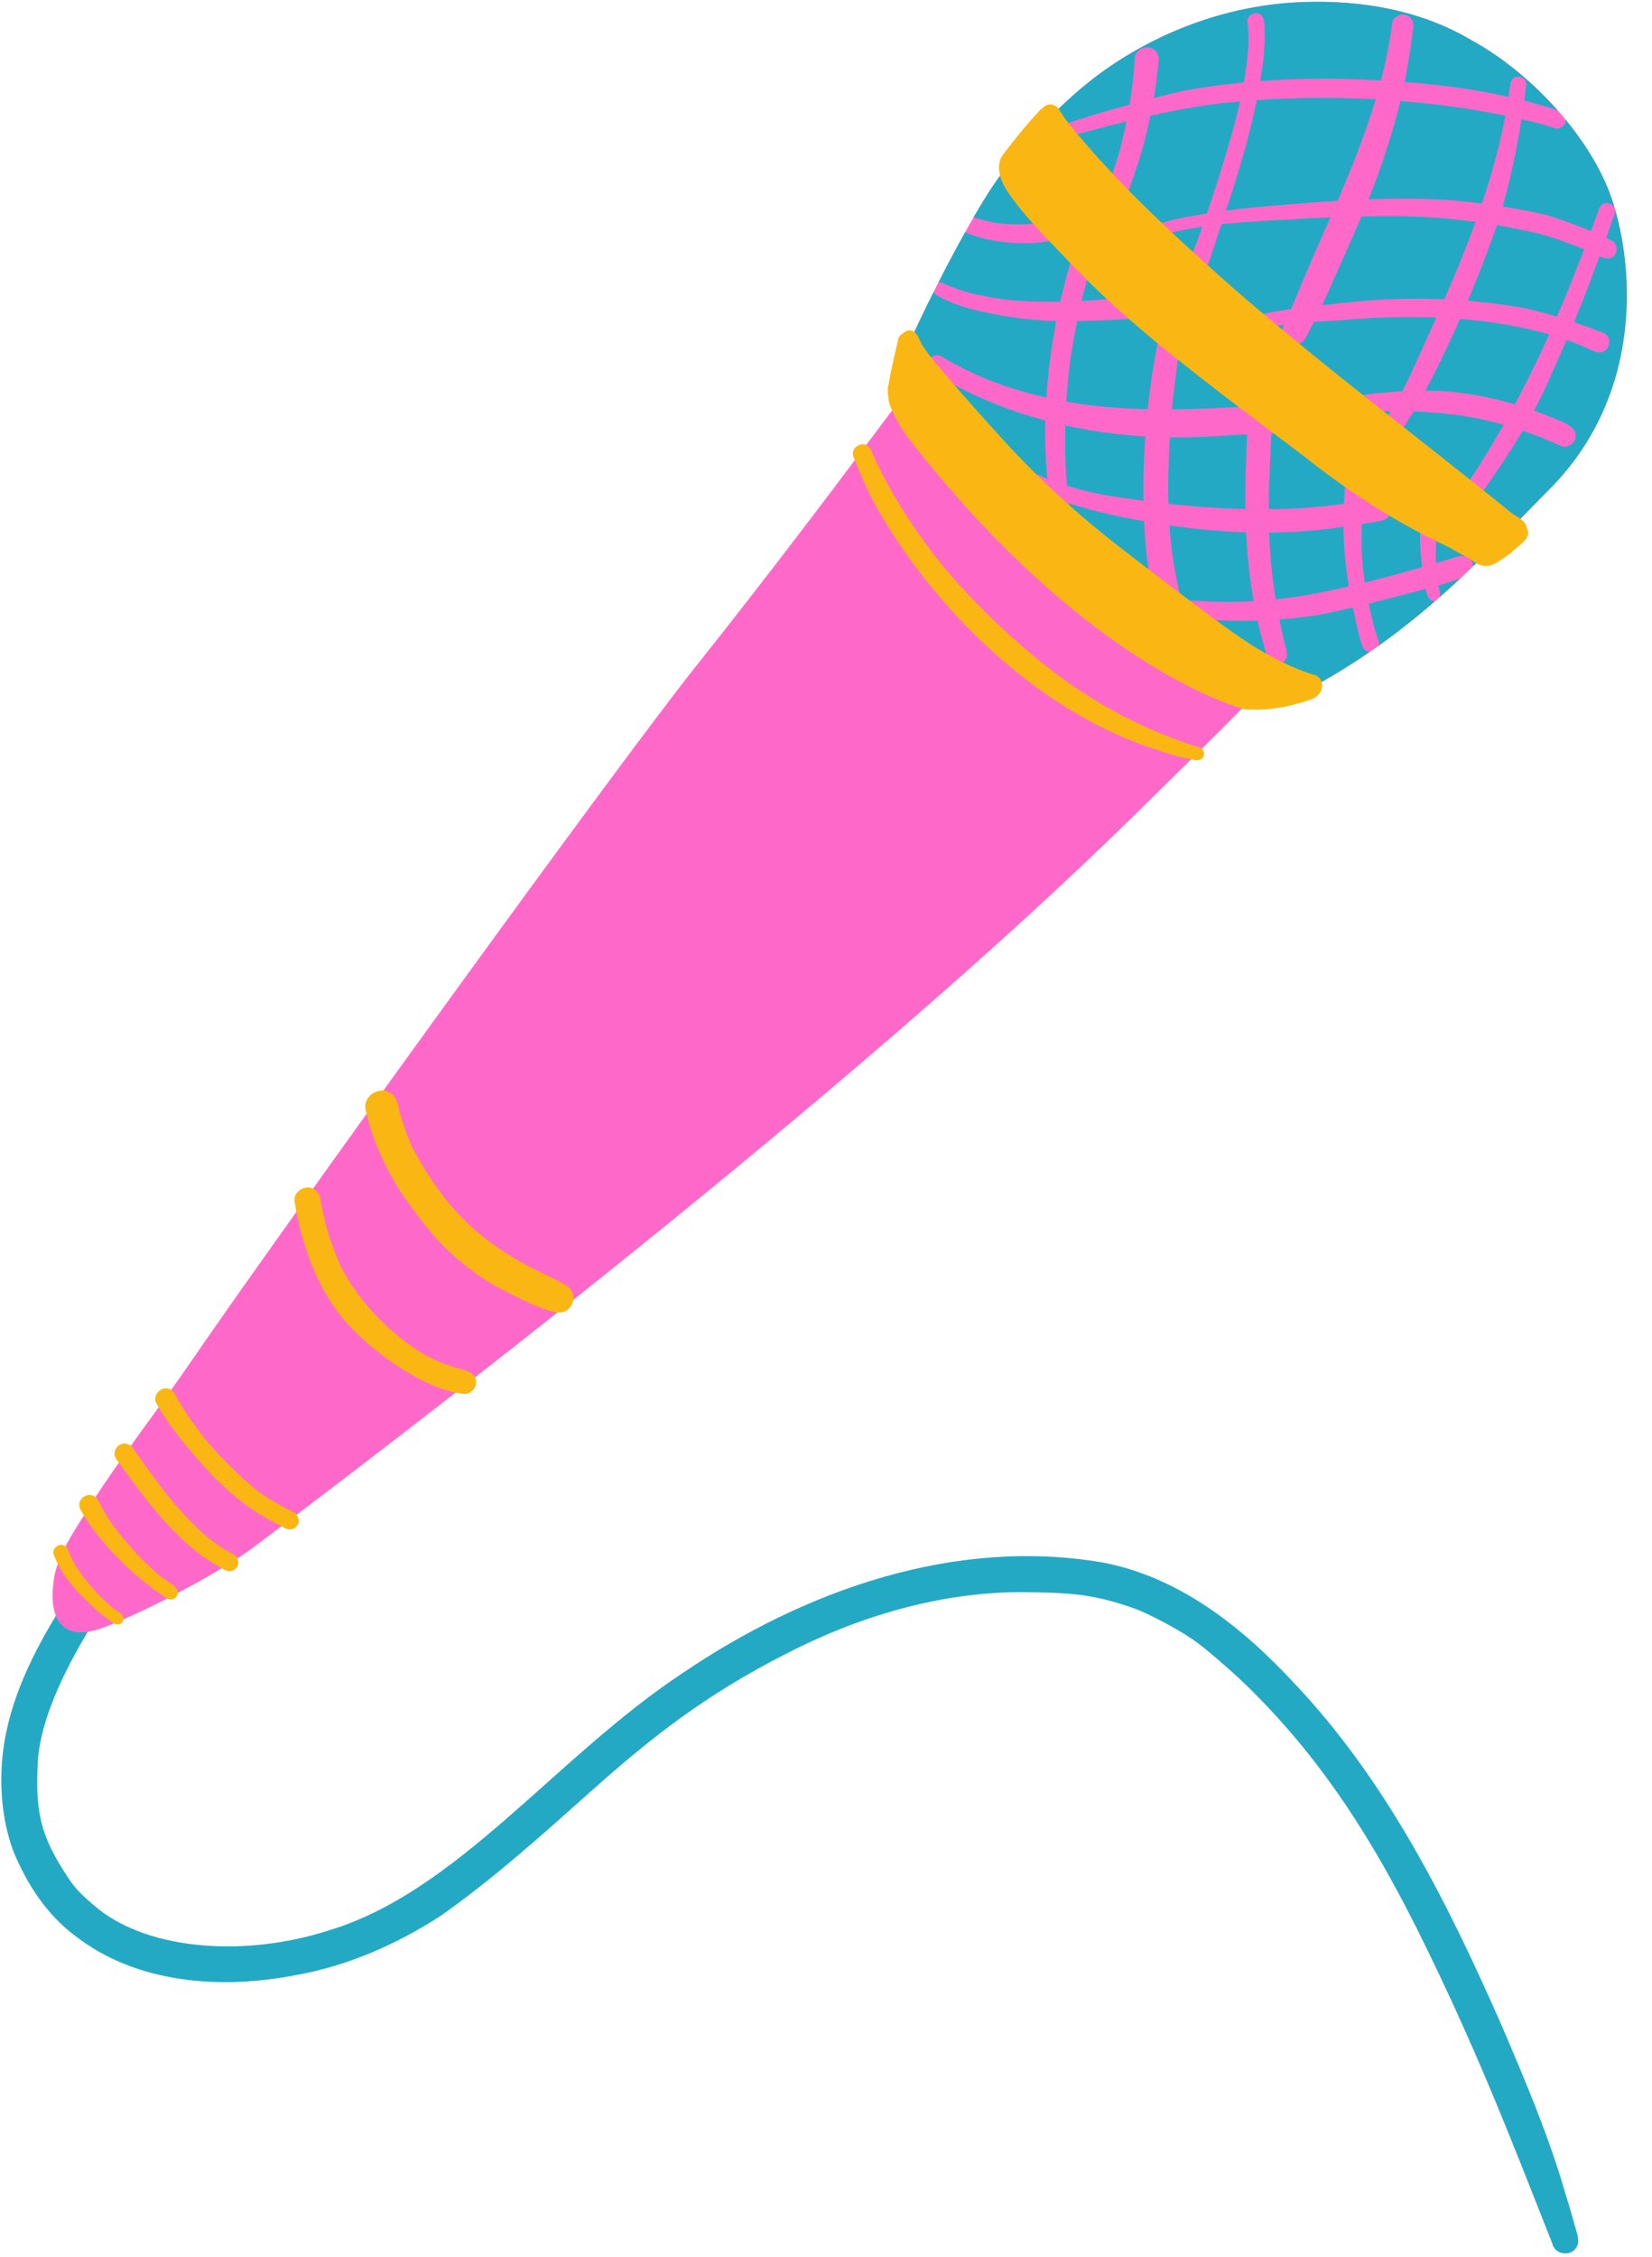 <?xml version="1.0" encoding="UTF-8"?><svg xmlns="http://www.w3.org/2000/svg" xmlns:xlink="http://www.w3.org/1999/xlink" height="501.2" preserveAspectRatio="xMidYMid meet" version="1.0" viewBox="-0.3 -0.4 366.9 501.2" width="366.9" zoomAndPan="magnify"><g id="change1_1"><path d="M343.643,108.429c-12.67,12.66-29.069,31.74-54.83,44.99c-3.05,1.57-6.84,1.93-11.13,1.33 c-8.359,8.58-16.97,16.92-25.5,25.33c-63.51,62.6-167.81,141.82-196.39,163.26c-6.68,5.01-23.07,13.891-33.08,17.66 c-1.3,0.49-2.47,0.8-3.52,0.95c-1.808,0.267-4.5,2.457-5.654,1.877c-1.227-0.617-0.874-4.056-1.426-5.438 c-0.93-2.31-0.96-5.55-0.25-9.25c1.38-5.71,5-10.5,7.98-15.47c6.85-10.689,14.7-20.689,21.88-31.15 c21.66-31.579,94.69-132.54,112.43-154.83c15.58-19.56,30.331-39.04,45.91-59.96c-0.51-1.56-0.89-3.06-1.1-4.5 c-0.39-2.66,15.65-35.22,22.96-44.73c6.71-8.74,14.18-17,23.22-23.4c12.86-9.03,28.16-14.48,43.9-15.04 c13.05-0.47,26.229,1.78,37.57,8.53c12.659,6.93,25.449,20.43,30.54,33.73C361.824,54.529,366.523,85.539,343.643,108.429z" fill="#FE69C9"/></g><g id="change1_2"><path d="M249.897,69.426c0.175,0.139,0.354,0.272,0.527,0.413C250.048,69.51,249.901,69.41,249.897,69.426" fill="#FE69C9"/></g><g id="change2_1"><path d="M270.438,96.401c2.081-0.125,4.161-0.264,6.242-0.371c-0.131,2.931-0.223,5.86-0.34,8.787 c-0.072,2.598-0.096,5.209-0.056,7.825c-5.774-0.134-11.53-0.557-17.083-1.166c-0.13-4.793,0.014-9.688,0.328-14.768 C263.173,96.758,266.815,96.665,270.438,96.401z M262.043,132.745c5.351,0.531,10.728,0.676,16.089,0.351 c-0.893-5.041-1.43-10.162-1.682-15.293c-5.695-0.18-11.381-0.72-17.021-1.54C259.81,121.803,260.626,127.252,262.043,132.745z M283.325,132.644c4.738-0.454,10.231-1.49,15.95-2.818c-0.722-4.384-1.152-8.823-1.201-13.269c-0.506,0.077-1.011,0.154-1.52,0.225 c-4.973,0.711-9.977,1.044-14.984,1.083c0.176,5.029,0.64,9.864,1.448,14.811C283.12,132.665,283.223,132.659,283.325,132.644z M324.098,127.985c-1.605,0.632-3.252,1.153-4.916,1.618c0.085,0.464,0.183,0.989,0.3,1.66c0.006,0.31,0.024,0.633-0.033,0.925 C321.045,130.784,322.602,129.381,324.098,127.985z M208.674,62.305c3.124,1.354,5.314,2.235,9.258,2.954 c4.806,1.117,11.037,1.445,17.255,1.339c1.139-5.057,2.522-9.962,4.138-14.521c-0.283,0.116-0.586,0.19-0.886,0.216 c-2.076,0.377-4.164,0.688-6.258,0.958c-5.849,0.779-11.939,0.317-17.469-1.811c-0.254-0.072-0.462-0.183-0.641-0.313 c-1.985,3.56-4.025,7.411-5.941,11.176C208.298,62.27,208.48,62.267,208.674,62.305z M236.296,94.062 c-0.118,4.631-0.007,9.244,0.352,13.374c2.425,0.771,5.015,1.463,7.44,1.917c3.055,0.522,6.263,1.012,9.564,1.451 c-0.069-4.696,0.077-9.51,0.418-14.279C248.086,96.17,242.133,95.358,236.296,94.062z M303.825,144.336 c-0.798-0.046-1.438-0.726-1.626-1.478c-0.72-2.05-1.093-4.194-1.587-6.305c-0.166-0.681-0.292-1.377-0.443-2.062 c-2.114,0.504-4.234,0.995-6.364,1.434c-3.306,0.577-6.63,0.985-9.963,1.235c0.27,1.325,0.555,2.661,0.875,4.021 c0.229,1.432,0.968,2.885,0.721,4.342c-0.43,1.755-2.973,2.292-3.996,0.778c-0.979-2.91-1.774-5.881-2.444-8.883 c-5.281,0.162-10.57-0.08-15.831-0.646c0.31,1.23,0.974,2.484,0.661,3.757c-0.51,2.092-3.538,2.728-4.758,0.927 c-0.807-1.665-1.511-3.52-2.125-5.518c-0.817-0.128-1.637-0.243-2.451-0.389c-1.343-0.334-1.799-2.141-0.817-3.092 c0.623-0.604,1.422-0.577,2.235-0.455c-1.153-5.003-1.846-10.672-2.129-16.672c-5.647-0.996-11.274-2.205-16.707-3.991 c0.252,1.768,0.559,3.397,0.934,4.82c0.318,2.063,1.071,4.243,0.867,5.14c-0.407,1.631-2.871,1.614-3.267,0 c-1.273-3.494-2.184-7.384-2.802-11.514c-1.606-0.646-3.199-1.33-4.752-2.113c-1.869-1.108-0.166-3.922,1.661-2.847 c0.764,0.35,1.651,0.718,2.604,1.091c-0.42-4.15-0.575-8.494-0.464-12.942c-8.808-2.362-17.29-5.874-25.118-10.722 c-1.526-0.83-1.188-3.289,0.483-3.694c1.088-0.34,1.968,0.507,2.867,0.98c7.175,4.044,13.744,6.446,21.991,8.354 c0.376-5.664,1.13-11.409,2.211-17.013c-4.753-0.133-9.492-0.633-14.153-1.604c-4.303-0.822-8.625-1.929-12.445-4.133 c-0.322-0.172-0.525-0.427-0.638-0.713c-4.638,9.261-8.281,17.514-8.092,18.798c4.158,28.092,67.381,81.748,89.848,70.192 c5.445-2.801,10.449-5.871,15.111-9.077C303.89,144.34,303.858,144.343,303.825,144.336z M351.54,54.92 c-2.472-0.963-7.964-3.026-10.559-3.558c-3.193-0.719-6.055-1.293-8.811-1.763c-1.994,5.646-4.146,11.254-6.478,16.79 c4.325,0.354,8.633,0.904,12.9,1.699c2.212,0.492,4.582,1.132,6.896,1.826C347.619,64.983,349.612,59.987,351.54,54.92z M321.849,86.579c4.842,0.458,9.622,1.445,14.287,2.827c2.755-5.136,5.272-10.314,7.628-15.553c-6.19-1.801-12.9-2.891-19.814-3.428 c-2.381,5.403-4.928,10.733-7.688,15.938C318.127,86.372,319.99,86.422,321.849,86.579z M278.81,21.827 c-1.685,8.342-4.187,16.478-6.844,24.563c2.121-0.283,4.246-0.541,6.376-0.75c6.127-0.541,12.273-1.066,18.428-1.435 c3.078-7.152,6.118-14.712,8.462-22.558C296.248,21.165,287.296,21.244,278.81,21.827z M310.715,22.018 c-0.768,3.168-1.649,6.312-2.638,9.42c-1.377,4.477-2.873,8.552-4.433,12.438c6.063-0.215,12.128-0.222,18.183,0.168 c2.338,0.196,4.675,0.46,7.004,0.756c2.15-6.379,3.947-12.873,5.207-19.512C326.523,23.728,318.65,22.647,310.715,22.018z M293.291,67.378c1.708-0.194,3.416-0.376,5.128-0.541c7.317-0.832,14.707-1.095,22.071-0.777c2.464-5.659,4.821-11.379,6.922-17.19 c-2.753-0.373-5.525-0.671-8.554-0.926c-5.583-0.386-11.182-0.396-16.779-0.272c-2.389,5.637-4.891,10.985-7.364,16.671 C294.241,65.353,293.766,66.364,293.291,67.378z M357.152,42.323c-2.104-5.498-5.533-11.022-9.714-16.11 c-0.022,0.663-0.366,1.317-0.959,1.647c-0.454,0.265-1.001,0.34-1.51,0.198c-1.705-0.606-3.46-1.062-5.219-1.488 c-0.703-0.174-1.421-0.329-2.132-0.494c-1.031,6.527-2.409,13.002-4.173,19.376c3.33,0.526,6.646,1.162,9.921,1.94 c3.441,1.068,6.86,2.354,9.671,3.537c0.604-1.633,1.205-3.267,1.797-4.916c0.655-2.302,4.121-1.304,3.507,0.966 c-0.631,1.822-1.273,3.643-1.92,5.46c0.462,0.224,0.884,0.435,1.255,0.63c1.653,0.813,1.338,3.445-0.427,3.877 c-0.99,0.127-1.574-0.083-2.295-0.452c-1.801,4.91-3.669,9.798-5.664,14.632c2.624,0.881,4.992,1.775,6.737,2.528 c2.105,1.126,0.899,4.619-1.437,4.161c-0.198-0.01-0.385-0.064-0.566-0.139c-0.079-0.031-0.159-0.059-0.24-0.09 c-0.311-0.118-0.631-0.23-0.914-0.398c0.018,0.015,0.037,0.03,0.057,0.045c-1.706-0.791-3.478-1.502-5.304-2.149 c-1.031,2.4-2.087,4.794-3.188,7.167c-1.201,2.925-2.579,5.757-4.062,8.529c1.08,0.381,2.153,0.773,3.218,1.191 c1.915,0.932,4.347,1.43,5.727,3.131c0.591,1.021,0.366,2.47-0.627,3.147c-1.37,0.84-1.937,0.557-2.504,0.276 c-2.242-0.923-2.355-1.03-3.636-1.554c-0.697-0.342-2.49-1.002-4.686-1.725c-2.716,4.591-5.704,9.026-8.773,13.398 c-0.777,1.434-3.082,1.117-3.465-0.452c-0.284-0.888,0.296-1.649,0.757-2.352c2.597-3.953,4.999-7.916,7.255-11.9 c-2.464-0.709-4.931-1.326-6.685-1.584c-3.65-0.71-8.423-1.227-13.287-1.407c-0.554,0.881-1.105,1.762-1.658,2.643 c-0.79,1.263-1.676,3.075-3.472,2.563c-1.004-0.283-1.78-1.338-1.561-2.388c0.182-1.092,1.073-1.925,1.629-2.874 c-3.694,0.06-7.234,0.35-10.144,0.951c-1.487,0.459-2.837-1.315-2.02-2.626c0.235-0.396,0.621-0.7,1.069-0.821 c2.319-0.766,4.735-1.098,7.152-1.383c2.147-0.229,4.307-0.395,6.468-0.514c0.617-1.181,1.203-2.374,1.771-3.576 c1.932-4.246,3.886-8.511,5.801-12.812c-5.382-0.21-10.834-0.12-16.208,0.202c-3.844,0.317-7.474,0.518-11.001,0.784 c-0.61,1.229-1.232,2.455-1.895,3.658c-1.139,2.1-4.525,1.64-5.085-0.664c-0.196-0.718-0.095-1.502,0.28-2.146 c0,0.006-0.014,0.039-0.03,0.082c0.045-0.102,0.081-0.185,0.123-0.283c-2.238,0.284-4.464,0.638-6.699,1.141 c-1.234,0.379-2.336-1.086-1.667-2.17c0.194-0.328,0.509-0.578,0.882-0.676c1.867-0.493,3.746-0.944,5.649-1.271 c1.121-0.188,2.243-0.356,3.367-0.52c0.752-1.717,1.332-3.064,2.209-5.235c1.943-4.769,4.225-9.839,6.552-15.146 c-1.219,0.039-2.436,0.082-3.653,0.127c-7.187,0.492-13.912,0.67-20.549,1.389c-1.09,3.28-2.193,6.559-3.263,9.838 c-0.95,3.009-5.259,1.17-3.83-1.597c1.004-2.551,1.952-5.12,2.867-7.7c-3.489,0.519-6.976,1.236-10.516,2.286 c-1.029,0.316-1.936-0.904-1.386-1.805c0.298-0.532,0.938-0.615,1.457-0.842c1.655-0.572,3.347-1.047,5.063-1.4 c2.116-0.44,4.245-0.813,6.38-1.157c2.049-5.98,3.923-12.024,5.667-18.099c0.603-2.197,1.179-4.492,1.688-6.792 c-2.067,0.181-4.112,0.381-6.105,0.624c-4.64,0.651-9.239,1.542-13.813,2.563c-0.731,3.53-1.6,7.036-2.707,10.467 c-1.332,3.608-2.425,8.28-4.322,9.879c-1.475,0.926-3.465-0.604-2.944-2.265c0.004,0.122-0.054,0.342-0.064,0.515 c0.772-4.276,2.751-8.251,3.64-12.515c0.417-1.744,0.774-3.329,1.087-4.83c-5.134,1.26-10.237,2.644-15.325,4.033 c-1.158,0.356-2.185-1.021-1.562-2.032c0.309-0.572,0.967-0.673,1.536-0.851c3.231-1.025,6.441-2.116,9.695-3.071 c2.12-0.584,4.233-1.187,6.351-1.788c0.555-3.28,0.898-6.367,1.151-10.084c-0.063-2.839,4.122-3.699,5.116-1.028 c0.366,0.633,0.185,1.374,0.118,2.063c-0.223,2.087-0.441,4.171-0.768,6.242c-0.076,0.446-0.166,0.89-0.244,1.337 c2.602-0.687,5.212-1.337,7.853-1.854c4.028-0.684,8.084-1.208,12.151-1.599c0.873-4.87,1.31-9.53,0.873-13.112 c-0.581-1.858,2.1-3.202,3.208-1.598c0.789,1.223,0.396,2.873,0.533,4.269c0.034,3.401-0.396,6.779-0.971,10.132 c6.061-0.455,12.143-0.616,18.218-0.486c2.86,0.076,5.729,0.187,8.597,0.341c1.107-4.228,1.98-8.537,2.522-12.902 c0.498-2.12,3.735-2.331,4.465-0.281c0.451,0.947-0.002,2.043-0.032,3.046c-0.252,2.113-0.574,4.22-0.937,6.317 c-0.229,1.396-0.49,2.781-0.772,4.165c7.771,0.589,15.515,1.597,23.1,3.296c0.163-1.069,0.315-2.145,0.448-3.224 c0.529-1.972,3.496-1.524,3.48,0.472c-0.136,1.195-0.318,2.388-0.478,3.578c2.253,0.577,4.489,1.21,6.705,1.925 c0.352,0.165,0.595,0.253,0.787,0.312c-5.622-6.368-12.365-11.906-19.085-15.582c-11.339-6.751-24.516-9.002-37.572-8.531 c-15.74,0.562-31.039,6.012-43.899,15.044c-9.038,6.391-16.505,14.659-23.22,23.396c-1.648,2.145-3.743,5.469-5.992,9.353 c4.576,1.481,7.101,1.719,12.191,1.517c2.085-0.111,3.722-0.41,6.871-0.994c1.381-0.162,2.771-0.845,4.161-0.603 c0.752,0.213,1.371,0.844,1.581,1.585c1.845-1.434,4.9,0.759,3.337,3.486c-1.648,4.448-3.047,8.987-4.167,13.594 c5.226-0.262,10.177-0.78,13.948-1.344c3.247-1.021,5.246,3.083,2.163,4.599c-2.737,0.765-10.692,1.01-15.758,1.165 c-0.444,0.018-0.889,0.022-1.335,0.031c-0.298,1.487-0.575,2.977-0.812,4.472c-0.74,3.845-1.28,8.533-1.584,13.437 c5.668,1.028,11.758,1.538,18.08,1.673c1.007-9.498,2.724-18.493,4.886-25.555c0.506-2.093,3.555-2.472,4.575-0.601 c0.891,1.59-0.33,3.319-0.626,4.932c-2.144,8.159-2.549,13.144-3.445,20.997c-0.007,0.09-0.013,0.175-0.021,0.264 c5.625-0.042,11.359-0.308,17.063-0.691c0.234-3.097,0.566-6.185,1.076-9.253c1.018-3.417,6.105-1.976,5.217,1.438 c-0.368,2.033-0.643,4.522-0.858,7.245c0.099-0.01,0.113-0.009,0.024,0.005c1.105-0.188,2.2,0.091,3.026,0.887 c1.278,1.234,1.284,3.475,0.001,4.704c-0.904,0.979-2.214,0.998-3.464,1.013c-0.131,2.648-0.236,5.339-0.339,7.907 c-0.155,3.104-0.229,6.05-0.233,8.921c5.664-0.053,11.282-0.431,16.682-1.218c0.171-3.274,0.524-6.534,1.123-9.757 c0.493-2.047,3.488-2.43,4.487-0.588c0.71,1.142,0.061,2.443-0.163,3.639c-0.566,2.468-0.912,4.441-1.11,5.974 c0.334-0.063,0.674-0.116,1.006-0.187c2.347-0.214,2.138-0.723,3.978-0.024c1.485,0.809,1.68,3.175,0.253,4.127 c-0.988,0.729-2.35,0.755-3.528,0.995c-0.692,0.101-1.381,0.205-2.072,0.31c-0.173,4.589,0.037,8.819,0.667,13.021 c4.255-1.056,8.574-2.242,12.759-3.446c-0.626-5.025-0.83-10.252,0.461-15.171c0.742-2.618,4.729-1.511,4.018,1.107 c-1.209,5.004-1.625,8.287-1.417,13.171c1.406-0.415,2.798-0.825,4.151-1.234c1.858-0.772,4.096-0.243,4.038,1.998 c6.389-6.147,11.893-12.046,16.817-16.972C366.522,85.544,361.819,54.528,357.152,42.323z M318.405,133.106 c-0.05,0.01-0.088,0.026-0.143,0.035c-0.902-0.032-1.396-0.961-1.673-1.715c-0.093-0.353-0.149-0.711-0.226-1.066 c-1.117,0.295-2.233,0.588-3.342,0.9c-3.113,0.791-6.224,1.6-9.341,2.38c0.008,0.036,0.014,0.072,0.021,0.107 c0.499,2.321,0.979,4.654,1.746,6.906c0.217,0.758,0.723,1.494,0.477,2.303C310.416,139.759,314.557,136.441,318.405,133.106z M349.683,494.589c-0.77-2.81-1.6-5.6-2.46-8.38c-3.64-12.53-8.77-24.52-13.87-36.51c-12.01-27.3-25.58-54.601-46.3-76.42 c-11.51-12.41-25.53-23.55-42.55-26.73c-32.76-5.59-65.86,6.12-92.84,24.33c-28.59,18.79-50.3,48.92-79.22,57.47 c-18.08,5.78-39.27,4.41-50.9-4.84c-4.51-3.77-5.39-4.74-7.98-8.93c-5.22-8.33-6.03-13.66-5.42-24.561 c0.75-8.39,5.19-18.27,11.05-28.069c-3.73,0.55-6.01-0.88-7.08-3.561c-6.02,9.971-11.1,20.78-11.97,32.5 c-0.49,6.79,0.23,13.851,2.69,20.221c2.97,7.029,7.33,13.729,13.51,18.319c13.71,10.71,32.49,12,49.06,8.761 c11.55-2.04,22.46-6.87,32.26-13.221c11.77-8.319,22.5-17.97,33.23-27.55c13.85-12.36,25.7-21.55,43.17-30.47 c16.11-8.351,34.29-13.811,52.56-13.8c10.399,0.149,15.58,0.229,25.31,3.739c2.03,0.71,9.59,4.4,13.91,7.66 c2.271,1.72,9.05,7.45,13.21,11.82c14.75,15.01,25.37,31.62,35.54,51.93c12.98,26.181,20.28,45.24,29.891,69.57 c0.52,2.43,4.21,2.93,5.369,0.7C350.614,497.309,350.034,495.879,349.683,494.589z" fill="#24A9C5"/></g><g id="change3_1"><path d="M266.041,165.566c-9.07-2.804-18.277-7.045-27.705-13.419c-12.162-8.25-26.591-22.396-33.764-32.844 c-3.451-4.768-6.592-9.746-9.222-15.017c-0.48-0.862-1.509-3.107-1.695-3.513c-0.366-0.802-0.534-1.771-1.37-2.226 c-1.529-0.958-3.631,0.621-3.083,2.369c1.33,3.173,2.792,7.031,5.089,11.149c13.363,23.567,35.817,44.749,59.877,53.205 c3.02,0.968,5.995,2.146,9.113,2.749c1.024,0.068,2.133,0.702,3.107,0.215C267.477,167.638,267.263,165.865,266.041,165.566 M292.034,149.61c-2.996-0.834-8.316-2.94-14.424-6.815c-6.039-3.933-11.744-8.375-17.503-12.703 c-12.462-9.573-23.172-17.146-37.127-32.279c-5.825-6.421-11.64-12.871-17.1-19.604c-0.297-0.412-1.062-1.475-1.269-1.843 c-0.662-0.924-0.834-2.219-1.726-2.947c-0.904-0.783-2.095-0.445-2.768,0.322c-0.415,0.177-0.762,0.526-0.922,1.102 c-0.632,2.807-1.75,7.563-1.98,9.289c-0.107,0.393-0.146,0.599-0.135,0.673c-0.37,0.941-0.176,2.157-0.056,3.136 c-0.156,1.46,2.512,6.487,4.564,9.125c39.972,51.36,74.354,60.104,74.865,60.089c0.321,0.068,1.381-0.022,1.571,0.01 c1.863,0.096,3.716-0.069,5.541-0.4c0.568-0.051,1.134-0.139,1.699-0.276c1.167-0.229,5.65-1.379,6.5-2.024 C293.608,153.478,293.995,150.683,292.034,149.61 M339.025,117.368c-0.063-0.149-0.156-0.279-0.235-0.416 c-0.063-1.927-2.653-2.668-3.935-3.866c-18.386-14.991-40.42-31.395-61.659-49.855c-12.636-11.221-25.209-22.72-35.873-35.873 c-1.236-1.572-1.018-1.267-2.42-3.435c-0.3-0.511-0.788-0.885-1.357-1.042c-0.931-0.287-1.835,0.126-2.376,0.821 c-0.161,0.084-0.32,0.188-0.475,0.337c-2.997,3.187-5.762,6.615-8.397,10.107c-1.696,2.793-0.146,6.156,1.557,8.565 c3.454,4.967,7.771,9.253,11.942,13.609c7.353,7.896,15.436,15.062,23.833,21.82c11.657,9.297,18.079,13.999,29.188,22.402 c9.77,7.758,20.167,14.661,31.471,19.982c2.102,0.992,4.046,2.313,6.156,3.271c-0.193-0.084-0.389-0.164-0.583-0.247 c1.092,0.636,2.073,1.592,3.383,1.709c1.545,0.235,2.969-0.695,4.171-1.598h0.002c1.539-0.945,2.862-2.19,4.222-3.37 C338.462,119.564,339.359,118.548,339.025,117.368 M126.604,286.188c-0.173-0.26-0.375-0.49-0.593-0.701l0.053,0.029 c-0.023-0.018-0.05-0.031-0.072-0.05c-0.262-0.249-0.555-0.458-0.887-0.607c-1.371-0.876-2.886-1.526-4.341-2.249 c-14.427-6.792-22.316-14.771-29.484-28.191c-0.893-2.018-1.447-3.186-2.582-6.989c-0.524-1.384-0.438-3.073-1.404-4.245 c-2.228-3.161-7.431-0.555-6.322,3.149c1.962,8.589,6.2,16.512,11.658,23.379c4.501,6.256,10.331,11.467,16.962,15.383 c4.575,2.421,12.138,6.318,14.641,5.923C126.468,290.88,127.775,288.051,126.604,286.188 M104.681,304.776 c-0.96-0.887-2.306-0.948-4.773-1.808c-10.393-3.033-22.207-15.241-25.616-24.773c0.097,0.231,0.194,0.464,0.291,0.694 c-0.841-2.029-1.641-4.08-2.229-6.195c-0.504-1.802-0.902-3.629-1.265-5.462c-0.256-0.946-0.188-2.065-0.877-2.828 c-1.762-2.497-5.881-0.439-5.004,2.493c1.442,8.465,4.277,16.955,9.41,23.917c6.276,8.442,19.563,17.403,27.583,18.225 C104.659,309.751,106.517,306.579,104.681,304.776 M24.616,356.512c-0.104-0.079,0.33,0.257,0.254,0.197 c-0.922-0.714-1.81-1.475-2.626-2.309c-2.626-2.792-4.242-4.656-5.878-7.315c-0.871-1.628-0.984-1.774-1.402-2.922 c-0.104-0.521-0.378-1.02-0.854-1.282c-1.239-0.782-2.924,0.506-2.488,1.911c1.911,5.049,5.885,9.048,9.826,12.604 c0.931,0.767,1.875,1.52,2.86,2.216c0.769,0.673,1.981,1.152,2.631,0.063C27.773,358.039,25.529,357.413,24.616,356.512 M35.166,349.46c-0.349-0.239-4.175-3.658-5.453-5.219c-3.76-4.261-5.798-6.583-8.279-11.585c-1.499-2.47-5.224-0.302-3.813,2.229 c3.244,6.099,10.231,12.969,14.407,16.204c1.486,1.219,3.069,2.318,4.674,3.376c0.539,0.398,1.371,0.426,1.883-0.031 C40.828,352.224,36.408,350.808,35.166,349.46 M52.356,345.529c-0.379-0.689-1.172-0.909-1.808-1.298 c-1.199-0.676-2.354-1.437-3.472-2.238c-4.113-3.118-9.528-9.083-12.871-13.9c-1.43-1.923-2.852-3.852-4.227-5.813 c-0.577-0.774-1.01-1.802-2.036-2.046c-1.833-0.568-3.531,1.626-2.506,3.262c5.761,7.848,11.471,16.027,19.439,21.805 c1.258,0.884,2.598,1.641,3.908,2.438c0.722,0.434,1.51,0.974,2.388,0.695C52.4,348.125,53.004,346.609,52.356,345.529 M64.282,335.13c-1.629-0.847-3.233-1.742-4.798-2.703c-4.525-2.604-12.65-10.968-15.336-14.713 c-1.642-2.119-3.182-4.32-4.536-6.637c-0.622-0.854-0.864-2.033-1.719-2.688c-1.853-1.603-4.69,0.901-3.381,2.967 c2.426,4.363,5.628,8.222,8.855,12.005c4.506,5.218,9.638,10.103,15.691,13.472c1.188,0.639,2.383,1.265,3.569,1.904 c0.781,0.516,1.889,0.76,2.646,0.071C66.771,337.705,65.909,335.565,64.282,335.13" fill="#FAB713"/></g></svg>